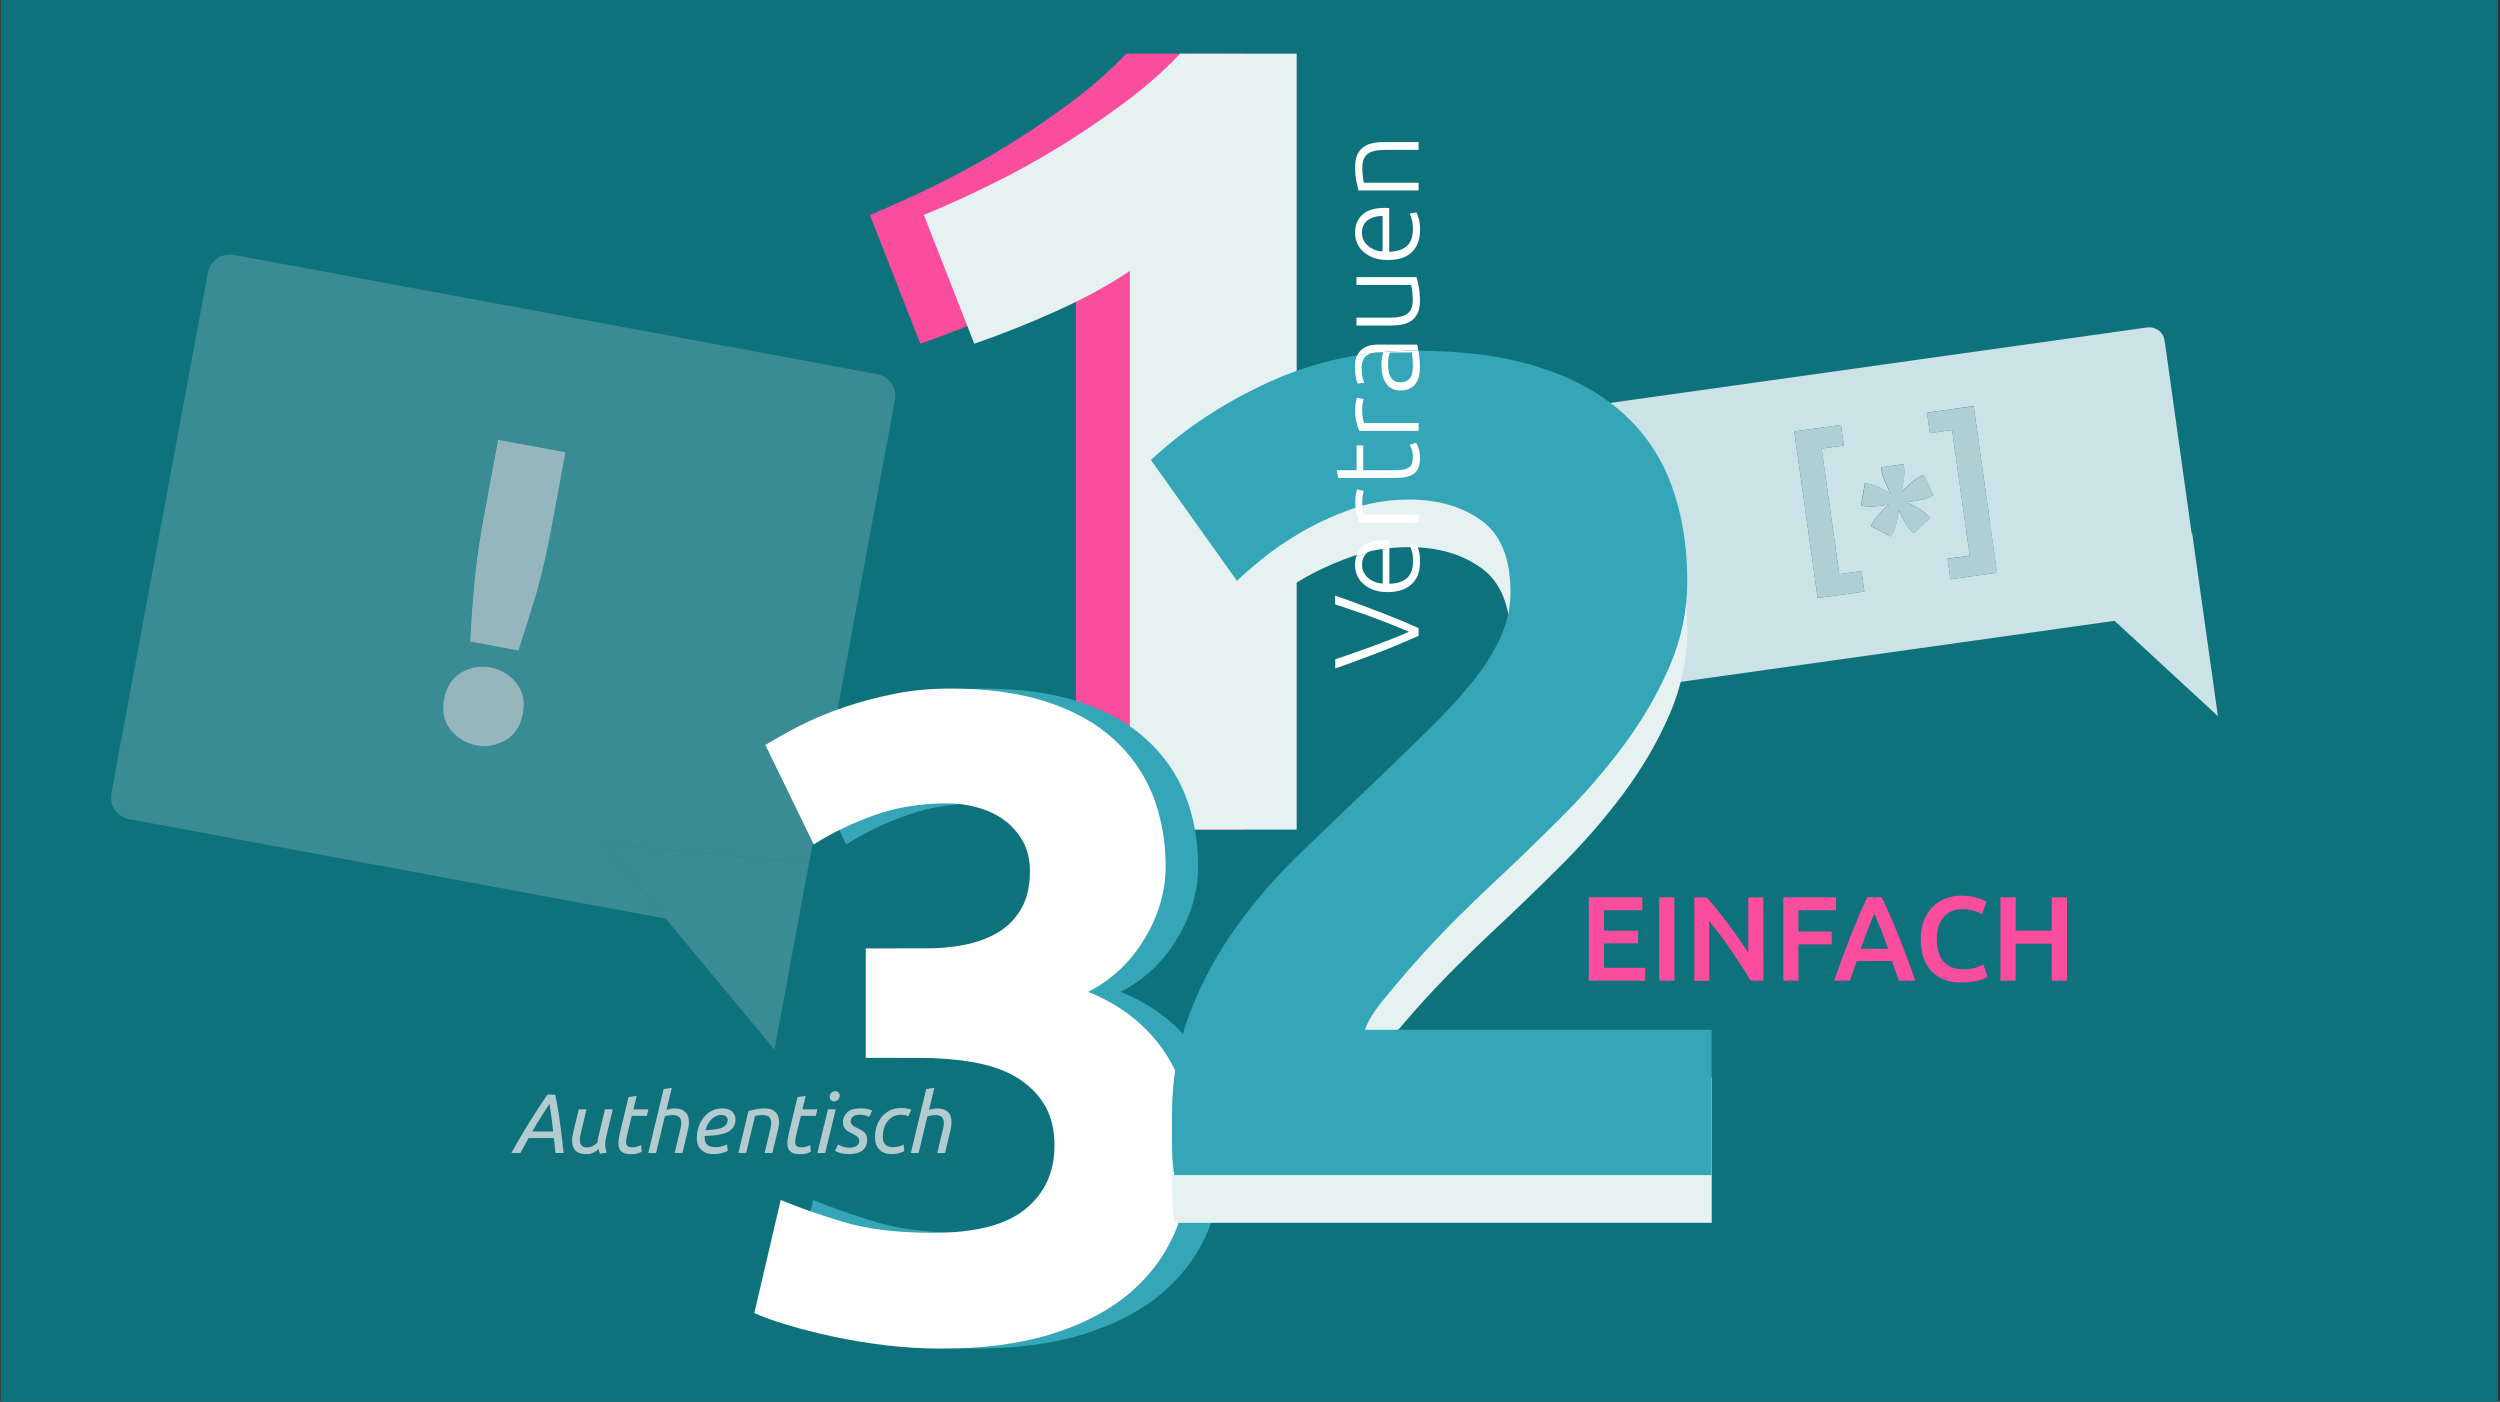 <?xml version="1.0" encoding="UTF-8"?>
<svg xmlns="http://www.w3.org/2000/svg" xmlns:xlink="http://www.w3.org/1999/xlink" version="1.1" id="Ebene_1" x="0px" y="0px" viewBox="0 0 1923.2 1078.4" style="enable-background:new 0 0 1923.2 1078.4;" xml:space="preserve">
<rect x="0" y="0" width="1923.2" height="1078.4" fill="#333333" stroke="none"/>
<style type="text/css">
	.st0{fill:#0E727D;}
	.st1{fill:#CBE2E6;}
	.st2{fill:#B1CED4;}
	.st3{fill:#B3CACE;}
	.st4{opacity:0.18;}
	.st5{fill:#FDFEFE;}
	.st6{fill:#96B6BD;}
	.st7{fill:#FB4D9D;}
	.st8{fill:#E6F1F2;}
	.st9{fill:#35A6B7;}
	.st10{fill:#FFFFFF;}
</style>
<g id="Ebene_1_00000111873394437278031010000013581812621169652377_">
	<polyline class="st0" points="0.6,-5.1 0.6,1081.8 1921.6,1081.8 1921.6,-5.1 0.6,-5.1  "></polyline>
	<g>
		<g>
			<g>
				<path class="st1" d="M1453.1,388.2C1453.1,388.2,1453.1,388.2,1453.1,388.2C1453.1,388.2,1453.1,388.2,1453.1,388.2      L1453.1,388.2z"></path>
			</g>
		</g>
		<g>
			<g>
				<path class="st1" d="M1706.2,550.9l-19.8-140.6l-0.4,0.1l0,0L1665.2,262c-0.8-5.9-5.9-10.2-11.7-10.2c-0.6,0-1.1,0-1.7,0.1      l-415.6,58.4c-0.9,0.1-1.7,0.3-2.5,0.6c2.8,2.1,5.5,4.4,8.1,6.7c17,15.2,29.5,33.7,37.6,55.5c7.5,20.4,11.5,43.2,12,68.5      c2.3,13.2,3.5,27.7,3.5,41.9s-1.8,28-5.3,41.5l0,0l337-47.4l-0.1-0.1l0.1,0L1706.2,550.9z M1398.3,460l-18-128.1l35.9-5h0      l2.2,15.8l-17.1,2.4l13.6,96.6l17.1-2.4l2.2,15.8L1398.3,460z M1470.7,388.2c1.4,0.8,2.8,1.5,4.3,2.4c1.4,0.8,2.8,1.7,4.1,2.6      c1.3,0.9,2.4,1.8,3.2,2.6l2.5,2.5l-12.6,11.9l-2.4-2.4c-0.8-0.8-1.7-1.8-2.6-3.1c-0.9-1.3-1.7-2.7-2.6-4.2      c-0.8-1.4-1.6-2.9-2.2-4.3c-0.7-1.4-1.2-2.7-1.8-3.9c-0.2,1.3-0.4,2.7-0.6,4.3c-0.2,1.6-0.5,3.2-0.9,4.8      c-0.4,1.6-0.8,3.2-1.3,4.7c-0.5,1.5-1,2.8-1.6,3.7l-1.6,2.9l-15.4-8l1.7-3.1c0.6-1.1,1.3-2.2,2.3-3.4c1-1.2,2.1-2.4,3.2-3.6      c1.1-1.2,2.3-2.3,3.4-3.5c1.1-1.1,2.2-2.1,3.1-2.9c-1.2,0.2-2.6,0.4-4.2,0.6c-1.6,0.2-3.2,0.4-4.9,0.6c-1.7,0.2-3.3,0.3-4.8,0.3      c-0.2,0-0.5,0-0.7,0c-1.2,0-2.4-0.1-3.4-0.2l-3.3-0.6l3-17.2l3.3,0.6c1.1,0.2,2.4,0.6,3.9,1.1s3,1.2,4.5,1.9      c1.5,0.7,2.9,1.5,4.3,2.2c1.4,0.8,2.7,1.4,3.7,2.1c-0.6-1.1-1.2-2.4-1.9-3.8c-0.7-1.5-1.4-3-2-4.5c-0.7-1.5-1.2-3-1.8-4.5      s-0.9-2.8-1-4l-0.5-3.3l17.2-2.4l0.5,3.3c0.2,1.1,0.2,2.5,0.1,4.1c-0.1,1.6-0.3,3.2-0.5,4.9c-0.2,1.7-0.5,3.3-0.8,4.9      c-0.3,1.6-0.5,3-0.8,4.2c0.8-0.9,1.8-1.9,3-3c1.2-1.1,2.4-2.2,3.7-3.4s2.5-2.1,3.8-3.1c1.3-1,2.5-1.7,3.5-2.2l3-1.5l7.6,15.7      l-3,1.5c-1.1,0.5-2.4,1-3.9,1.4s-3.1,0.7-4.7,1c-1.7,0.3-3.3,0.5-4.9,0.8c-1.6,0.2-3,0.4-4.2,0.6      C1468,386.8,1469.3,387.5,1470.7,388.2z M1500.4,445.6l-2.2-15.8l17.1-2.4l-13.6-96.6l0,0l-17.1,2.4l-2.2-15.8l35.9-5l12.5,89.2      l-6.2-0.3l6.8,5.1l4.8,34.2L1500.4,445.6z"></path>
			</g>
		</g>
	</g>
	<path class="st2" d="M1398.3,460l-18-128.1l35.9-5l2.2,15.8l-17.1,2.4l13.6,96.6l17.1-2.4l2.2,15.8L1398.3,460 M1454.7,412.7   l-15.4-8l1.7-3.1c0.6-1.1,1.3-2.2,2.3-3.4c1-1.2,2.1-2.4,3.2-3.6c1.1-1.2,2.3-2.3,3.4-3.5c1.1-1.1,2.2-2.1,3.2-2.9   c-1.2,0.2-2.6,0.4-4.2,0.6c-1.6,0.2-3.2,0.4-4.9,0.6c-1.7,0.2-3.3,0.3-4.8,0.3c-0.2,0-0.4,0-0.7,0c-1.2,0-2.4-0.1-3.4-0.2l-3.3-0.6   l3-17.2l3.3,0.6c1.1,0.2,2.4,0.6,3.9,1.1c1.5,0.5,3,1.2,4.5,1.9c1.5,0.7,2.9,1.5,4.3,2.2c1.4,0.8,2.7,1.5,3.7,2.1   c-0.6-1.1-1.2-2.4-1.9-3.8c-0.7-1.5-1.4-3-2-4.5c-0.7-1.5-1.2-3-1.8-4.5s-0.9-2.8-1-4l-0.5-3.3l17.2-2.4l0.5,3.3   c0.2,1.1,0.2,2.5,0.1,4.1c-0.1,1.6-0.3,3.2-0.5,4.9c-0.2,1.6-0.5,3.3-0.8,4.9c-0.3,1.6-0.6,3-0.8,4.2c0.8-0.9,1.8-1.9,3-3   s2.4-2.2,3.7-3.4s2.5-2.1,3.8-3.1c1.3-1,2.5-1.7,3.5-2.2l3-1.5l7.6,15.7l-3,1.5c-1.1,0.5-2.4,1-3.9,1.4c-1.5,0.4-3.1,0.7-4.7,1   c-1.7,0.3-3.3,0.5-4.9,0.8c-1.6,0.2-3,0.4-4.2,0.6c1.2,0.6,2.4,1.2,3.9,2c1.4,0.8,2.8,1.5,4.3,2.4c1.4,0.8,2.8,1.7,4.1,2.6   c1.3,0.9,2.4,1.8,3.2,2.6l2.5,2.5l-12.6,11.9l-2.4-2.4c-0.8-0.8-1.7-1.8-2.6-3.1c-0.9-1.3-1.7-2.7-2.6-4.2   c-0.8-1.5-1.6-2.9-2.2-4.3c-0.7-1.4-1.2-2.8-1.8-3.9c-0.2,1.3-0.4,2.7-0.6,4.3s-0.5,3.2-0.9,4.8c-0.4,1.6-0.8,3.2-1.3,4.7   c-0.4,1.5-1,2.8-1.6,3.7L1454.7,412.7"></path>
	<polyline class="st2" points="1500.4,445.6 1498.2,429.9 1515.3,427.5 1501.7,330.8 1484.6,333.2 1482.4,317.5 1518.3,312.5    1536.3,440.6 1500.4,445.6  "></polyline>
	<path class="st3" d="M615.1,887.9c-3.2,0-5.6-0.7-7.1-2.1s-2.3-3.5-2.3-6.2c0-1.8,0.3-4,0.9-6.8l6.9-28.8l6.3-1l-2.5,10.4h11.5   l-1.2,5h-11.5l-3.6,14.9c-0.5,2-0.8,3.8-0.8,5.3c0,1.4,0.4,2.5,1.2,3.1c0.8,0.6,2.1,0.9,3.9,0.9c1.2,0,2.5-0.2,3.7-0.6   s2.1-0.8,2.8-1.1l0.5,5.1c-0.7,0.4-1.8,0.8-3.3,1.3S617.1,887.9,615.1,887.9 M485.1,887.9c-3.2,0-5.6-0.7-7.1-2.1s-2.3-3.5-2.3-6.2   c0-1.8,0.3-4,0.9-6.8l6.9-28.8l6.3-1l-2.5,10.4h11.5l-1.2,5H486l-3.6,14.9c-0.5,2-0.8,3.8-0.8,5.3c0,1.4,0.4,2.5,1.2,3.1   c0.8,0.6,2.1,0.9,3.9,0.9c1.2,0,2.5-0.2,3.7-0.6s2.1-0.8,2.8-1.1l0.5,5.1c-0.6,0.4-1.8,0.8-3.3,1.3S487,887.9,485.1,887.9    M685.9,887.8c-2.1,0-3.9-0.3-5.5-0.9s-2.9-1.5-4-2.7s-1.9-2.5-2.5-4.1c-0.6-1.6-0.8-3.3-0.8-5.2c0-2.9,0.4-5.8,1.3-8.5   c0.9-2.7,2.2-5.1,3.9-7.2s3.8-3.7,6.3-5c2.5-1.2,5.4-1.8,8.6-1.8c1.4,0,2.8,0.1,4.1,0.3c1.3,0.2,2.5,0.6,3.7,1.1l-2.3,5   c-0.7-0.4-1.5-0.7-2.4-0.9c-0.9-0.2-2.1-0.3-3.6-0.3c-2.1,0-4,0.5-5.7,1.4s-3.1,2.2-4.3,3.7c-1.2,1.5-2.1,3.3-2.7,5.3   c-0.6,2-0.9,4.1-0.9,6.2c0,1.1,0.1,2.2,0.3,3.2c0.2,1,0.7,1.9,1.3,2.6c0.6,0.8,1.4,1.3,2.4,1.8c1,0.4,2.3,0.7,3.8,0.7   c0.8,0,1.6-0.1,2.5-0.2c0.9-0.2,1.7-0.3,2.4-0.5c0.7-0.2,1.4-0.4,2-0.7c0.6-0.2,1-0.5,1.3-0.7l0.5,5.1c-0.8,0.5-2.1,1-3.8,1.5   C690,887.6,688.1,887.8,685.9,887.8 M653,887.8c-1.5,0-2.8-0.1-4-0.3s-2.2-0.4-3.1-0.7c-0.9-0.3-1.6-0.5-2.2-0.8   c-0.6-0.3-1-0.5-1.3-0.7l2.3-4.9c0.3,0.2,0.7,0.4,1.3,0.7c0.5,0.3,1.2,0.5,1.9,0.8s1.6,0.5,2.5,0.7c0.9,0.2,1.8,0.3,2.8,0.3   c0.9,0,1.8-0.1,2.8-0.3s1.8-0.5,2.5-0.8s1.3-0.9,1.8-1.6c0.5-0.7,0.7-1.5,0.7-2.5c0-0.7-0.1-1.2-0.3-1.7c-0.2-0.5-0.6-1-1-1.4   c-0.5-0.4-1.1-0.8-1.8-1.3c-0.7-0.4-1.6-0.9-2.5-1.4c-1-0.5-1.9-1-2.7-1.4c-0.8-0.5-1.5-1-2.2-1.7c-0.6-0.7-1.1-1.4-1.5-2.3   c-0.3-0.9-0.5-2-0.5-3.2c0-3.2,1.2-5.8,3.5-7.8c2.3-2,5.7-2.9,10.2-2.9c2.1,0,3.9,0.2,5.5,0.6c1.6,0.4,2.7,0.8,3.3,1.1l-2.3,4.9   c-0.6-0.3-1.6-0.7-2.9-1.1c-1.3-0.4-2.8-0.6-4.5-0.6c-0.8,0-1.6,0.1-2.5,0.3s-1.6,0.5-2.2,0.9s-1.2,1-1.6,1.6s-0.6,1.5-0.6,2.4   c0,1.2,0.5,2.1,1.4,2.9c0.9,0.8,2.3,1.5,4.1,2.4c1.1,0.5,2.1,1,3,1.6c0.9,0.5,1.6,1.1,2.3,1.8s1.1,1.5,1.4,2.4   c0.3,0.9,0.5,2,0.5,3.2c0,1.8-0.3,3.4-1,4.8s-1.7,2.5-2.9,3.4s-2.7,1.6-4.4,2C656.8,887.6,655,887.8,653,887.8 M548.9,887.8   c-2.2,0-4.1-0.3-5.7-0.9c-1.6-0.6-2.9-1.5-4-2.6c-1.1-1.1-1.9-2.4-2.4-3.8c-0.5-1.5-0.8-3-0.8-4.7c0-3,0.5-5.9,1.4-8.7   s2.2-5.3,3.9-7.4s3.7-3.9,6.2-5.1c2.4-1.3,5.2-1.9,8.2-1.9c1.8,0,3.3,0.2,4.6,0.7s2.3,1.1,3.1,1.8c0.8,0.8,1.4,1.7,1.8,2.7   s0.6,2.1,0.6,3.1c0,2-0.4,3.7-1.1,5.1s-1.7,2.6-2.9,3.5c-1.2,1-2.6,1.7-4.2,2.2s-3.3,0.9-5,1.2s-3.5,0.5-5.3,0.6   c-1.8,0.1-3.5,0.2-5.1,0.3c0,0.3-0.1,0.6-0.1,0.8v0.5c0,1,0.1,1.9,0.3,2.8c0.2,0.9,0.7,1.7,1.3,2.3c0.7,0.7,1.5,1.2,2.7,1.6   c1.1,0.4,2.6,0.6,4.5,0.6c0.8,0,1.7-0.1,2.5-0.2c0.9-0.2,1.7-0.3,2.5-0.6c0.8-0.2,1.5-0.5,2.1-0.7c0.6-0.2,1.1-0.5,1.3-0.7l0.5,5.1   c-0.9,0.5-2.3,1-4.2,1.5C553.7,887.6,551.5,887.8,548.9,887.8 M554.8,857.7c-1.5,0-2.9,0.3-4.2,1c-1.3,0.7-2.5,1.5-3.5,2.6   c-1,1.1-1.9,2.3-2.7,3.7c-0.7,1.4-1.3,2.9-1.7,4.4c2.5-0.1,4.8-0.2,6.9-0.5c2.1-0.2,3.9-0.7,5.4-1.2c1.5-0.6,2.7-1.4,3.5-2.4   c0.8-1,1.3-2.3,1.3-3.9c0-0.4-0.1-0.8-0.2-1.2c-0.2-0.4-0.4-0.8-0.8-1.2c-0.4-0.4-0.9-0.7-1.5-0.9   C556.5,857.8,555.7,857.7,554.8,857.7 M450.2,887.8c-1.9,0-3.5-0.3-4.8-0.8c-1.3-0.6-2.3-1.3-3.1-2.3s-1.4-2.1-1.7-3.4   c-0.4-1.3-0.5-2.7-0.5-4.1c0-1.1,0.1-2.2,0.3-3.3c0.2-1.1,0.4-2.2,0.7-3.3l4.1-17.2h6l-3.8,15.9c-0.2,1-0.5,2.2-0.8,3.5   c-0.4,1.3-0.5,2.7-0.5,4c0,0.8,0.1,1.5,0.2,2.2c0.1,0.7,0.4,1.3,0.8,1.9s1,1,1.6,1.3s1.5,0.5,2.6,0.5c1.9,0,3.5-0.4,4.9-1.2   s2.6-1.7,3.5-2.8c0-0.7,0.1-1.4,0.2-2.1c0.1-0.7,0.2-1.5,0.5-2.4l5-20.8h6l-5.1,21.3c-0.2,1-0.4,2-0.5,2.9s-0.2,1.9-0.2,2.9   s0.1,2,0.3,3c0.2,1,0.5,2.1,0.9,3.2l-5.3,0.8c-0.2-0.5-0.4-1-0.6-1.6c-0.2-0.6-0.4-1.2-0.5-1.9c-0.5,0.4-1,0.9-1.7,1.4   c-0.6,0.5-1.4,0.9-2.2,1.3c-0.8,0.4-1.8,0.7-2.8,1C452.6,887.7,451.4,887.8,450.2,887.8 M727,887h-6l3.8-15.9   c0.3-1.2,0.6-2.4,0.9-3.7c0.3-1.2,0.4-2.4,0.4-3.6c0-1.7-0.5-3.2-1.4-4.3c-1-1.1-2.7-1.7-5.3-1.7c-1,0-2.1,0.1-3.2,0.3   s-2,0.5-2.8,0.8l-6.7,28.1h-6l11.8-49.2l6.3-1l-4.1,17c1-0.3,2-0.6,3.1-0.8c1.1-0.2,2.2-0.3,3.3-0.3c1.9,0,3.6,0.3,5,0.8   s2.5,1.3,3.4,2.2c0.9,0.9,1.5,2,1.9,3.4c0.4,1.3,0.6,2.8,0.6,4.3c0,1.9-0.3,4.1-0.9,6.5L727,887 M634.8,887h-6l8.1-33.6h6   L634.8,887 M594.2,887h-6l3.8-15.9c0.3-1.2,0.6-2.4,0.9-3.7c0.3-1.2,0.4-2.4,0.4-3.6c0-1.7-0.5-3.2-1.4-4.3s-2.7-1.7-5.3-1.7   c-1.1,0-2.1,0.1-3.2,0.2c-1,0.1-1.9,0.3-2.6,0.5L574,887h-6l7.8-32.3c2-0.6,4.1-1.1,6.4-1.5s4.4-0.5,6.2-0.5c1.9,0,3.6,0.3,5,0.8   c1.4,0.5,2.5,1.3,3.4,2.2c0.9,0.9,1.5,2,1.9,3.4c0.4,1.3,0.6,2.8,0.6,4.3c0,1-0.1,2-0.3,3.1c-0.2,1.1-0.4,2.2-0.7,3.3L594.2,887    M525,887h-6l3.8-15.9c0.3-1.2,0.6-2.4,0.9-3.7c0.3-1.2,0.4-2.4,0.4-3.6c0-1.7-0.5-3.2-1.4-4.3c-1-1.1-2.7-1.7-5.3-1.7   c-1,0-2.1,0.1-3.2,0.3s-2,0.5-2.8,0.8l-6.7,28.1h-6l11.8-49.2l6.3-1l-4.1,17c1-0.3,2-0.6,3.1-0.8c1.1-0.2,2.2-0.3,3.3-0.3   c1.9,0,3.6,0.3,5,0.8c1.4,0.5,2.5,1.3,3.4,2.2c0.9,0.9,1.5,2,1.9,3.4c0.4,1.3,0.6,2.8,0.6,4.3c0,1.9-0.3,4.1-0.9,6.5L525,887    M433.6,887h-6.3c-0.2-1.9-0.4-3.9-0.6-5.8c-0.2-2-0.4-3.8-0.6-5.7h-19.5l-6.3,11.5h-6.9c4.8-8.7,9.5-16.7,14.1-24.1   c4.6-7.3,9.1-14.2,13.6-20.8h6.1c0.6,3.2,1.2,6.5,1.8,9.8s1.1,6.8,1.6,10.4c0.5,3.6,1,7.5,1.5,11.5   C432.6,877.9,433.1,882.3,433.6,887 M422.7,849.3c-1.5,2.2-3.4,5-5.6,8.5c-2.2,3.5-4.8,7.7-7.6,12.6h16c-0.4-3.5-0.7-7-1.2-10.4   C423.8,856.6,423.3,853,422.7,849.3 M641.8,847.3c-1,0-1.8-0.3-2.5-0.9c-0.7-0.6-1-1.4-1-2.5c0-1.4,0.4-2.5,1.3-3.3   c0.9-0.8,1.8-1.2,2.9-1.2c1,0,1.8,0.3,2.5,0.9s1,1.5,1,2.6c0,1.3-0.5,2.3-1.4,3.1S642.8,847.3,641.8,847.3"></path>
	<g class="st4">
		<path class="st5" d="M512.1,706.7L99.5,630.2c-9.4-1.7-15.6-10.7-13.8-20.1l74.2-400.2c1.5-8.3,8.8-14.1,16.9-14.1    c1,0,2.1,0.1,3.2,0.3l494.6,91.7c9.4,1.7,15.5,10.7,13.8,20.1l-66,356.2l-158.5-15.3L512.1,706.7 M371.5,512.8    c-5.6,0-11.1,1.5-16.4,4.5c-7.2,4.1-11.6,10.9-13.4,20.5c-1.8,9.6,0,17.5,5.2,23.9c5.2,6.4,11.8,10.3,19.6,11.7    c2.1,0.4,4.1,0.6,6.1,0.6c5.6,0,11.1-1.5,16.4-4.5c7.2-4.1,11.6-10.9,13.4-20.5c1.8-9.6,0-17.5-5.2-23.9    c-5.2-6.4-11.8-10.3-19.6-11.7C375.5,513,373.5,512.8,371.5,512.8 M383,338.3l-10.8,58.4c-3.3,17.6-5.7,34.1-7.2,49.6    c-1.5,15.5-2.6,31.2-3.4,47.3l37.2,6.9c5.1-15.2,9.7-30.4,14-45.3c4.2-15,8-31.2,11.2-48.9l10.8-58.4L383,338.3"></path>
		<polyline class="st5" points="595.8,807.4 512.1,706.7 463.8,648.7 622.3,664 622.3,664 595.8,807.4   "></polyline>
	</g>
	<path class="st6" d="M372.5,574c-2,0-4-0.2-6.1-0.6c-7.8-1.5-14.4-5.4-19.6-11.7s-7-14.3-5.2-23.9c1.8-9.6,6.2-16.4,13.4-20.5   c5.3-3,10.7-4.5,16.4-4.5c2,0,4,0.2,6.1,0.6c7.8,1.5,14.4,5.4,19.6,11.7c5.2,6.4,7,14.3,5.2,23.9c-1.8,9.6-6.2,16.4-13.4,20.5   C383.6,572.5,378.2,574,372.5,574 M398.9,500.5l-37.2-6.9c0.7-16.1,1.9-31.8,3.4-47.3c1.5-15.5,3.9-32,7.2-49.6l10.8-58.4l51.9,9.6   l-10.8,58.4c-3.3,17.6-7,33.9-11.2,48.9C408.6,470.1,403.9,485.2,398.9,500.5"></path>
	<path class="st7" d="M708,264.4c20.1-6.9,40.8-15.1,62-24.6c21.2-9.5,40.5-19.9,57.7-31.4v429.8h128.3V41.3h-89.6   c-12.6,13.2-26.8,25.7-42.6,37.5c-15.8,11.8-32.3,23-49.5,33.6c-17.2,10.6-34.9,20.4-53,29.3c-18.1,8.9-35.5,16.8-52.1,23.7   L708,264.4L708,264.4L708,264.4z"></path>
	<path class="st8" d="M749.5,264.4c20.1-6.9,40.8-15.1,62-24.6c21.2-9.5,40.5-19.9,57.7-31.4v429.8h128.3V41.3h-89.6   c-12.6,13.2-26.8,25.7-42.6,37.5c-15.8,11.8-32.3,23-49.5,33.6c-17.2,10.6-34.9,20.4-53,29.3c-18.1,8.9-35.5,16.8-52.1,23.7   L749.5,264.4L749.5,264.4L749.5,264.4z"></path>
	<path class="st9" d="M834.4,1026.1c24.5-7.7,44.8-18.5,60.7-32.3c15.9-13.8,27.6-30.2,35.1-49.2c7.5-19,11.2-39.7,11.2-62.2   c0-28.6-6.9-53-20.7-73.4c-13.8-20.4-33.3-35.7-58.6-46c18.2-9.3,32.7-23,43.5-41c10.8-18,16.1-36.5,16.1-55.7s-3.3-37.7-9.8-54.3   c-6.5-16.6-16.6-31-30.2-43.4c-13.6-12.4-30.8-22-51.6-28.7c-20.8-6.8-45.5-10.2-74-10.2c-15.4,0-30.1,1.4-43.8,4.2   c-13.8,2.8-26.8,6.3-38.9,10.5c-12.2,4.2-23.3,8.9-33.3,14c-10.1,5.2-18.8,10.1-26.3,14.7l37.2,76.5c14-8.9,29.6-16.4,46.7-22.5   c17.1-6.1,35.7-9.1,55.8-9.1c8,0,15.8,1,23.5,3.2s14.5,5.3,20.3,9.5c5.8,4.2,10.6,9.6,14.4,16.1c3.7,6.6,5.6,14.3,5.6,23.2   c0,11.7-2.2,21.4-6.7,29.1c-4.5,7.7-10.4,13.8-17.9,18.2c-7.5,4.5-16,7.6-25.6,9.5c-9.6,1.9-19.5,2.8-29.8,2.8h-46.3v84.2h40.7   c14.5,0,28.2,1,41,3.2c12.9,2.1,24,5.8,33.3,11.2c9.3,5.4,16.7,12.4,22.1,21c5.4,8.7,8.1,19.3,8.1,31.9c0,20.6-7.5,37-22.5,49.1   c-15,12.2-38.6,18.2-70.9,18.2c-28.1,0-51.6-2.9-70.5-8.8c-18.9-5.8-34.5-11.3-46.7-16.5l-20.3,87c6.1,2.8,14.5,5.9,25.3,9.1   c10.8,3.3,22.7,6.3,35.8,9.1c13.1,2.8,26.7,5,40.7,6.7c14,1.6,27.4,2.4,40,2.4C780.7,1037.7,809.8,1033.8,834.4,1026.1   L834.4,1026.1L834.4,1026.1z"></path>
	<path class="st10" d="M809.4,1026.1c24.5-7.7,44.8-18.5,60.7-32.3c15.9-13.8,27.6-30.2,35.1-49.2c7.5-19,11.2-39.7,11.2-62.2   c0-28.6-6.9-53-20.7-73.4c-13.8-20.4-33.3-35.7-58.6-46c18.2-9.3,32.7-23,43.5-41c10.8-18,16.1-36.5,16.1-55.7s-3.3-37.7-9.8-54.3   c-6.6-16.6-16.6-31-30.2-43.4c-13.6-12.4-30.8-22-51.6-28.7c-20.8-6.8-45.5-10.2-74-10.2c-15.4,0-30.1,1.4-43.8,4.2   c-13.8,2.8-26.8,6.3-38.9,10.5c-12.2,4.2-23.3,8.9-33.3,14c-10.1,5.2-18.8,10.1-26.3,14.7l37.2,76.5c14-8.9,29.6-16.4,46.7-22.5   c17.1-6.1,35.7-9.1,55.8-9.1c8,0,15.8,1,23.5,3.2c7.7,2.1,14.5,5.3,20.3,9.5c5.8,4.2,10.6,9.6,14.4,16.1c3.7,6.6,5.6,14.3,5.6,23.2   c0,11.7-2.2,21.4-6.7,29.1c-4.5,7.7-10.4,13.8-17.9,18.2c-7.5,4.5-16,7.6-25.6,9.5c-9.6,1.9-19.5,2.8-29.8,2.8h-46.3v84.2h40.7   c14.5,0,28.2,1,41,3.2c12.9,2.1,24,5.8,33.3,11.2c9.3,5.4,16.7,12.4,22.1,21c5.4,8.7,8.1,19.3,8.1,31.9c0,20.6-7.5,37-22.5,49.1   c-15,12.2-38.6,18.2-70.9,18.2c-28.1,0-51.6-2.9-70.5-8.8c-18.9-5.8-34.5-11.3-46.7-16.5l-20.3,87c6.1,2.8,14.5,5.9,25.3,9.1   c10.8,3.3,22.7,6.3,35.8,9.1c13.1,2.8,26.7,5,40.7,6.7c14,1.6,27.4,2.4,40,2.4C755.7,1037.7,784.8,1033.8,809.4,1026.1   L809.4,1026.1L809.4,1026.1z"></path>
	<path class="st8" d="M1285.8,409.7c-8.1-21.8-20.6-40.3-37.6-55.5c-17-15.2-38.6-27-64.9-35.3c-26.2-8.3-57.6-12.5-93.9-12.5   c-40,0-77.4,7.9-112.3,23.7c-34.9,15.8-65.5,35.9-91.7,60.4l66.2,93c4.2-4.2,10.4-9.7,18.8-16.5c8.3-6.9,18.3-13.7,30-20.6   c11.6-6.9,24.4-12.8,38.5-17.9c14-5.1,29.1-7.6,45.2-7.6c22.1,0,40.6,5.4,55.5,16.1s22.4,29.2,22.4,55.5c0,11.9-2.7,23.7-8.1,35.3   s-12.8,23.3-22.4,34.9s-20.6,23.6-33.1,35.8c-12.5,12.2-25.9,25.2-40.2,38.9c-18.5,17.9-37.1,35.8-55.9,53.7   c-18.8,17.9-35.6,37.1-50.5,57.7c-14.9,20.6-27,42.8-36.2,66.7c-9.2,23.9-13.9,50.1-13.9,78.7v21.5c0,10.2,0.6,18.5,1.8,25h413.3   V828.9h-266.6c1.8-6,6.4-13.6,13.9-22.8c7.4-9.2,15.9-19.2,25.5-30c9.5-10.7,19.5-21.3,30-31.8c10.4-10.4,20.1-19.8,29.1-28.2   c17.3-16.1,34.9-33.1,52.8-51s34-36.5,48.3-55.9c14.3-19.4,25.9-39.5,34.9-60.4c8.9-20.9,13.4-42.6,13.4-65.3   C1297.9,456.1,1293.8,431.5,1285.8,409.7"></path>
	<path class="st9" d="M1285.8,373.1c-8.1-21.8-20.6-40.3-37.6-55.5c-17-15.2-38.6-27-64.9-35.3c-26.2-8.4-57.6-12.5-93.9-12.5   c-40,0-77.4,7.9-112.3,23.7c-34.9,15.8-65.5,35.9-91.7,60.4l66.2,93c4.2-4.2,10.4-9.7,18.8-16.5c8.3-6.9,18.3-13.7,30-20.6   c11.6-6.9,24.5-12.8,38.5-17.9c14-5.1,29.1-7.6,45.2-7.6c22.1,0,40.6,5.4,55.5,16.1c14.9,10.7,22.4,29.2,22.4,55.5   c0,11.9-2.7,23.7-8.1,35.3s-12.8,23.3-22.4,34.9c-9.6,11.6-20.6,23.6-33.1,35.8c-12.5,12.2-25.9,25.2-40.3,38.9   c-18.5,17.9-37.1,35.8-55.9,53.7c-18.8,17.9-35.7,37.1-50.5,57.7c-14.9,20.6-27,42.8-36.2,66.7c-9.2,23.9-13.9,50.1-13.9,78.7V879   c0,10.2,0.6,18.5,1.8,25h413.3V792.2h-266.6c1.8-6,6.4-13.6,13.9-22.8c7.5-9.2,15.9-19.2,25.5-30c9.5-10.7,19.5-21.3,30-31.8   c10.4-10.4,20.1-19.8,29.1-28.2c17.3-16.1,34.9-33.1,52.8-51c17.9-17.9,34-36.5,48.3-55.9c14.3-19.4,25.9-39.5,34.9-60.4   c8.9-20.9,13.4-42.6,13.4-65.3C1297.9,419.5,1293.9,394.9,1285.8,373.1"></path>
	<path class="st7" d="M1508.4,755.8c-4.8,0-9.1-0.7-12.9-2.2c-3.8-1.5-7.1-3.7-9.7-6.5s-4.7-6.4-6.1-10.5c-1.4-4.1-2.1-8.9-2.1-14.2   s0.8-10.1,2.4-14.2c1.6-4.1,3.9-7.6,6.7-10.5c2.8-2.9,6.2-5,10-6.5c3.8-1.5,7.9-2.2,12.3-2.2c2.7,0,5.1,0.2,7.2,0.6   c2.2,0.4,4,0.8,5.7,1.3c1.6,0.5,2.9,1,4,1.6c1,0.6,1.8,1,2.2,1.2l-3.4,9.5c-1.5-0.9-3.6-1.8-6.3-2.6c-2.7-0.8-5.7-1.2-8.9-1.2   c-2.8,0-5.4,0.5-7.8,1.4c-2.4,1-4.5,2.4-6.2,4.3s-3.1,4.3-4.1,7.2c-1,2.9-1.5,6.3-1.5,10.1c0,3.4,0.4,6.5,1.2,9.3   c0.8,2.8,2,5.3,3.6,7.4c1.6,2.1,3.6,3.7,6.1,4.8c2.5,1.1,5.4,1.7,8.9,1.7c4.1,0,7.5-0.4,10.1-1.2s4.6-1.6,6-2.4l3.1,9.5   c-0.7,0.5-1.7,1-3,1.5c-1.3,0.5-2.8,1-4.5,1.4s-3.7,0.8-5.8,1.1C1513.2,755.7,1510.9,755.8,1508.4,755.8 M1590.1,754.4h-11.7V726   h-27.8v28.4h-11.7v-64.1h11.7v25.6h27.8v-25.6h11.7V754.4 M1473.4,754.4h-12.6c-0.9-2.5-1.8-5-2.7-7.5c-0.9-2.5-1.8-5-2.7-7.6   h-27.1c-0.9,2.6-1.8,5.1-2.6,7.6c-0.9,2.5-1.8,5-2.6,7.5H1411c2.4-6.8,4.7-13.2,6.8-19c2.2-5.8,4.3-11.3,6.3-16.5   c2.1-5.2,4.1-10.1,6.1-14.8c2-4.7,4.1-9.3,6.3-13.9h11.1c2.2,4.6,4.2,9.2,6.3,13.9s4.1,9.6,6.2,14.8c2.1,5.2,4.2,10.7,6.4,16.5   C1468.7,741.2,1471,747.6,1473.4,754.4 M1441.9,702.7c-1.4,3.3-3,7.2-4.8,11.9s-3.7,9.8-5.7,15.3h21.1c-2-5.5-3.9-10.6-5.7-15.4   C1444.9,709.8,1443.3,705.9,1441.9,702.7 M1383.6,754.4h-11.7v-64.1h40.5v9.9h-28.9v16.4h25.6v9.9h-25.6V754.4 M1356.6,754.4h-9.9   c-2.1-3.5-4.4-7.3-7-11.3c-2.6-4-5.3-8.1-8.1-12.2c-2.8-4.1-5.6-8.1-8.5-11.9c-2.9-3.8-5.6-7.3-8.2-10.4v45.9h-11.5v-64.1h9.5   c2.5,2.6,5.1,5.7,7.9,9.2c2.8,3.5,5.7,7.2,8.6,11.1c2.9,3.8,5.6,7.7,8.3,11.5c2.7,3.9,5.1,7.5,7.2,10.8v-42.6h11.6L1356.6,754.4    M1288.1,754.4h-11.7v-64.1h11.7V754.4 M1265.6,754.4h-43.4v-64.1h41.2v9.9h-29.5V716h26.3v9.7h-26.3v18.8h31.7V754.4"></path>
	<path class="st10" d="M1043.3,428.2c0.9-3,2.5-5.5,4.8-7.6c3.8-3.5,9.7-5.2,17.7-5.2c0.5,0,1,0,1.5,0c0.5,0,1,0.1,1.4,0.1v6.6   c-1.7,0.2-3.4,0.5-5.1,0.8v-1.4c-5,0.1-8.9,1.3-11.7,3.5c-0.3,0.2-0.5,0.4-0.8,0.7C1048.5,426.4,1045.9,427.3,1043.3,428.2    M1090.5,420.9c-1,0-1.9,0-2.9,0c-0.9,0-1.8,0-2.7,0c-0.2-0.4-0.3-0.8-0.5-1.1l5.2-1.1C1089.9,419.2,1090.2,420,1090.5,420.9    M1091.3,401.9h-45.6c-0.7-1.5-1.4-3.7-2.1-6.4c-0.4-1.5-0.7-3.1-0.8-5c1.7-0.6,3.5-1.1,5.2-1.6c0.1,1.5,0.2,2.8,0.5,3.8   c0.4,1.6,0.7,2.6,0.9,3.1h41.9L1091.3,401.9"></path>
	<path class="st10" d="M1042.8,390.6c-0.2-1.5-0.2-3.2-0.2-4.9c0-2,0.2-3.8,0.5-5.6c0.3-1.8,0.6-3,0.9-3.6l5.2,1.2   c-0.2,0.5-0.5,1.5-0.8,3s-0.4,3.5-0.4,6c0,0.9,0,1.7,0.1,2.4C1046.3,389.5,1044.5,390,1042.8,390.6 M1073.5,367.7h-44l-1.1-6h15.2   v-19.1h5.1v19.1h25.4c2.7,0,4.9-0.2,6.6-0.7c1.7-0.5,3-1.1,3.9-2c0.9-0.9,1.6-1.9,1.8-3.1c0.3-1.2,0.5-2.6,0.5-4.1   c0-2.5-0.3-4.6-0.9-6.1c-0.6-1.5-1.1-2.7-1.6-3.6l5-1.5c0.6,0.9,1.2,2.4,1.9,4.5c0.7,2.2,1.1,4.5,1.1,7c0,3-0.4,5.4-1.2,7.5   s-1.9,3.6-3.5,4.8c-1.6,1.2-3.5,2-5.9,2.5C1079.5,367.4,1076.7,367.7,1073.5,367.7 M1091.3,331.5h-45.6c-0.7-1.5-1.4-3.7-2.1-6.4   s-1.1-6-1.1-9.9c0-2,0.2-3.8,0.5-5.6c0.3-1.8,0.6-3,0.9-3.7l5.2,1.2c-0.2,0.5-0.5,1.5-0.8,3s-0.4,3.5-0.4,6c0,2.6,0.2,4.7,0.6,6.2   c0.4,1.6,0.7,2.6,0.9,3.1h41.9L1091.3,331.5 M1077.4,300.4c-2.6,0-4.8-0.5-6.7-1.5c-1.9-1-3.4-2.4-4.6-4.2   c-1.2-1.8-2.1-3.9-2.6-6.4c-0.6-2.5-0.8-5.1-0.8-8c0-0.9,0-1.8,0.1-2.7c0.1-1,0.2-1.9,0.4-2.8c0.2-0.9,0.3-1.7,0.5-2.3   c0.2-0.6,0.3-1.1,0.4-1.3h-3c-0.1,0-0.3,0-0.4,0c9.5-0.9,19.1-1.4,28.8-1.4c0.6,0,1.1,0,1.7,0c0.1,0.7,0.2,1.4,0.3,2.1   c0.2,1.5,0.4,3.2,0.6,5.1c0.2,1.9,0.2,3.8,0.2,5.8c0,2.5-0.3,4.9-0.8,7c-0.6,2.1-1.4,4-2.6,5.5c-1.2,1.6-2.8,2.8-4.6,3.7   S1080.1,300.4,1077.4,300.4 M1069.3,271.2c-0.3,0.7-0.6,1.8-1,3.2c-0.3,1.5-0.5,3.5-0.5,6.1c0,1.5,0.1,3,0.3,4.6   c0.2,1.6,0.7,3.1,1.4,4.4c0.7,1.4,1.7,2.5,2.9,3.3c1.2,0.9,2.9,1.3,4.9,1.3c1.8,0,3.3-0.3,4.5-0.9c1.2-0.6,2.2-1.4,3-2.5   s1.3-2.4,1.6-3.9c0.3-1.5,0.5-3.2,0.5-5.1c0-2.3-0.1-4.4-0.2-6.1c-0.2-1.8-0.4-3.2-0.6-4.5L1069.3,271.2 M1044.4,295.1   c-0.5-1-1-2.7-1.4-4.9c-0.4-2.2-0.7-4.8-0.7-7.9s0.4-5.8,1.3-8c0.1-0.4,0.3-0.7,0.5-1c3.6-0.6,7.2-1.1,10.8-1.5   c-1.1,0.3-2.1,0.8-3.1,1.4c-1.3,0.8-2.3,2-3.1,3.5c-0.8,1.5-1.2,3.5-1.2,6c0,3.5,0.2,6.1,0.7,7.9c0.5,1.7,0.9,3,1.2,3.8   L1044.4,295.1"></path>
</g>
<g id="vertrauen">
	<path class="st10" d="M1027.2,514.2v-7c5.5-1.9,10.7-3.6,15.6-5.4c4.9-1.7,9.7-3.4,14.2-5.1c4.6-1.7,9.1-3.4,13.5-5.1   c4.4-1.7,8.9-3.6,13.4-5.6c-4.4-1.9-8.8-3.7-13.3-5.5c-4.4-1.7-8.9-3.5-13.5-5.2s-9.3-3.4-14.3-5.1c-4.9-1.7-10.2-3.5-15.7-5.3   v-6.7c8.1,2.8,15.2,5.4,21.3,7.7c6.1,2.3,11.6,4.4,16.6,6.3c4.9,1.9,9.5,3.8,13.7,5.5c4.2,1.8,8.4,3.6,12.6,5.5v5.9   c-4.3,1.9-8.5,3.7-12.7,5.5c-4.2,1.8-8.7,3.7-13.6,5.6s-10.4,4.1-16.6,6.3C1042.4,508.9,1035.3,511.4,1027.2,514.2 M1067.4,455.5   c-4.2,0-7.8-0.6-11-1.8c-3.1-1.2-5.7-2.8-7.8-4.7c-2.1-1.9-3.7-4.2-4.7-6.7s-1.5-5.1-1.5-7.7c0-2.3,0.3-4.4,0.9-6.4   c2.6-0.9,5.2-1.7,7.9-2.5c-2.3,2.2-3.4,5.1-3.4,8.8c0,2.2,0.4,4.1,1.3,5.8c0.9,1.7,2,3.2,3.5,4.4c1.4,1.3,3.1,2.2,5.1,3   s3.9,1.1,6,1.2v-26c1.7-0.3,3.4-0.5,5.1-0.8v27c5.9-0.2,10.4-1.6,13.5-4.4c3.1-2.7,4.7-7,4.7-13c0-3.3-0.3-5.9-0.9-7.8   c-0.4-1.3-0.8-2.3-1.1-3.1c0.9,0,1.8,0,2.7,0c1,0,2,0,2.9,0c0.3,0.8,0.5,1.6,0.8,2.7c0.7,2.4,1,5.2,1,8.4c0,4.2-0.6,7.8-1.8,10.7   c-1.2,3-3,5.4-5.2,7.3s-4.8,3.3-7.9,4.2C1074.4,455,1071,455.5,1067.4,455.5 M1044.2,273.3c0.8-1.7,1.9-3.1,3.2-4.3   c1.6-1.4,3.4-2.3,5.6-3c2.2-0.6,4.5-0.9,7-0.9h30.2c0.2,0.6,0.4,1.5,0.6,2.7c0.1,0.6,0.2,1.2,0.3,1.9c-0.6,0-1.1,0-1.7,0   c-9.8,0-19.4,0.5-28.8,1.4c-1.5,0-3,0.1-4.4,0.4c-0.4,0.1-0.8,0.1-1.2,0.2C1051.4,272.3,1047.8,272.8,1044.2,273.3 M1070.3,250.4   h-26.8v-6h24.9c3.4,0,6.3-0.2,8.6-0.7c2.3-0.5,4.2-1.3,5.7-2.4s2.5-2.6,3.1-4.3c0.7-1.8,1-3.9,1-6.4c0-2.8-0.2-5.3-0.5-7.4   c-0.3-2.1-0.6-3.4-0.8-4h-42v-6h46.2c0.5,1.8,1.1,4.2,1.7,7.2c0.6,3,0.9,6.7,0.9,11.1c0,3.6-0.5,6.6-1.6,9   c-1.1,2.4-2.5,4.4-4.4,5.8c-1.9,1.5-4.2,2.5-6.9,3.2C1076.6,250.1,1073.6,250.4,1070.3,250.4 M1067.4,200c-4.2,0-7.8-0.6-11-1.8   c-3.1-1.2-5.7-2.8-7.8-4.7c-2.1-1.9-3.7-4.2-4.7-6.7s-1.5-5.1-1.5-7.7c0-5.9,1.9-10.5,5.7-14c3.8-3.5,9.7-5.2,17.7-5.2   c0.5,0,1,0,1.5,0.1c0.5,0,1,0.1,1.4,0.1v33.6c5.9-0.2,10.4-1.6,13.5-4.4c3.1-2.7,4.7-7,4.7-12.9c0-3.3-0.3-5.9-0.9-7.8   c-0.6-1.9-1.1-3.3-1.6-4.2l5.2-1.1c0.5,0.9,1.1,2.5,1.8,4.9s1,5.2,1,8.4c0,4.2-0.6,7.8-1.8,10.7c-1.2,3-3,5.4-5.2,7.3   s-4.8,3.3-7.9,4.2C1074.4,199.6,1071,200,1067.4,200 M1063.6,166.1c-5,0.1-8.9,1.3-11.7,3.5c-2.8,2.2-4.2,5.4-4.2,9.4   c0,2.2,0.4,4.1,1.3,5.8c0.9,1.7,2,3.2,3.5,4.4c1.4,1.3,3.1,2.2,5.1,3s3.9,1.1,6,1.2V166.1 M1091.3,146.5h-46.2   c-0.5-1.8-1.1-4.2-1.7-7.2c-0.6-3-0.9-6.7-0.9-11.1c0-3.6,0.5-6.7,1.6-9.1c1.1-2.4,2.6-4.4,4.5-5.8c1.9-1.4,4.3-2.5,7-3.1   c2.7-0.6,5.7-0.9,9-0.9h26.7v6h-24.8c-3.4,0-6.3,0.2-8.6,0.7c-2.3,0.5-4.3,1.2-5.7,2.3s-2.5,2.5-3.2,4.3c-0.7,1.8-1,4-1,6.6   c0,2.8,0.2,5.3,0.5,7.4c0.3,2.1,0.6,3.4,0.8,4h42L1091.3,146.5"></path>
</g>
</svg>

